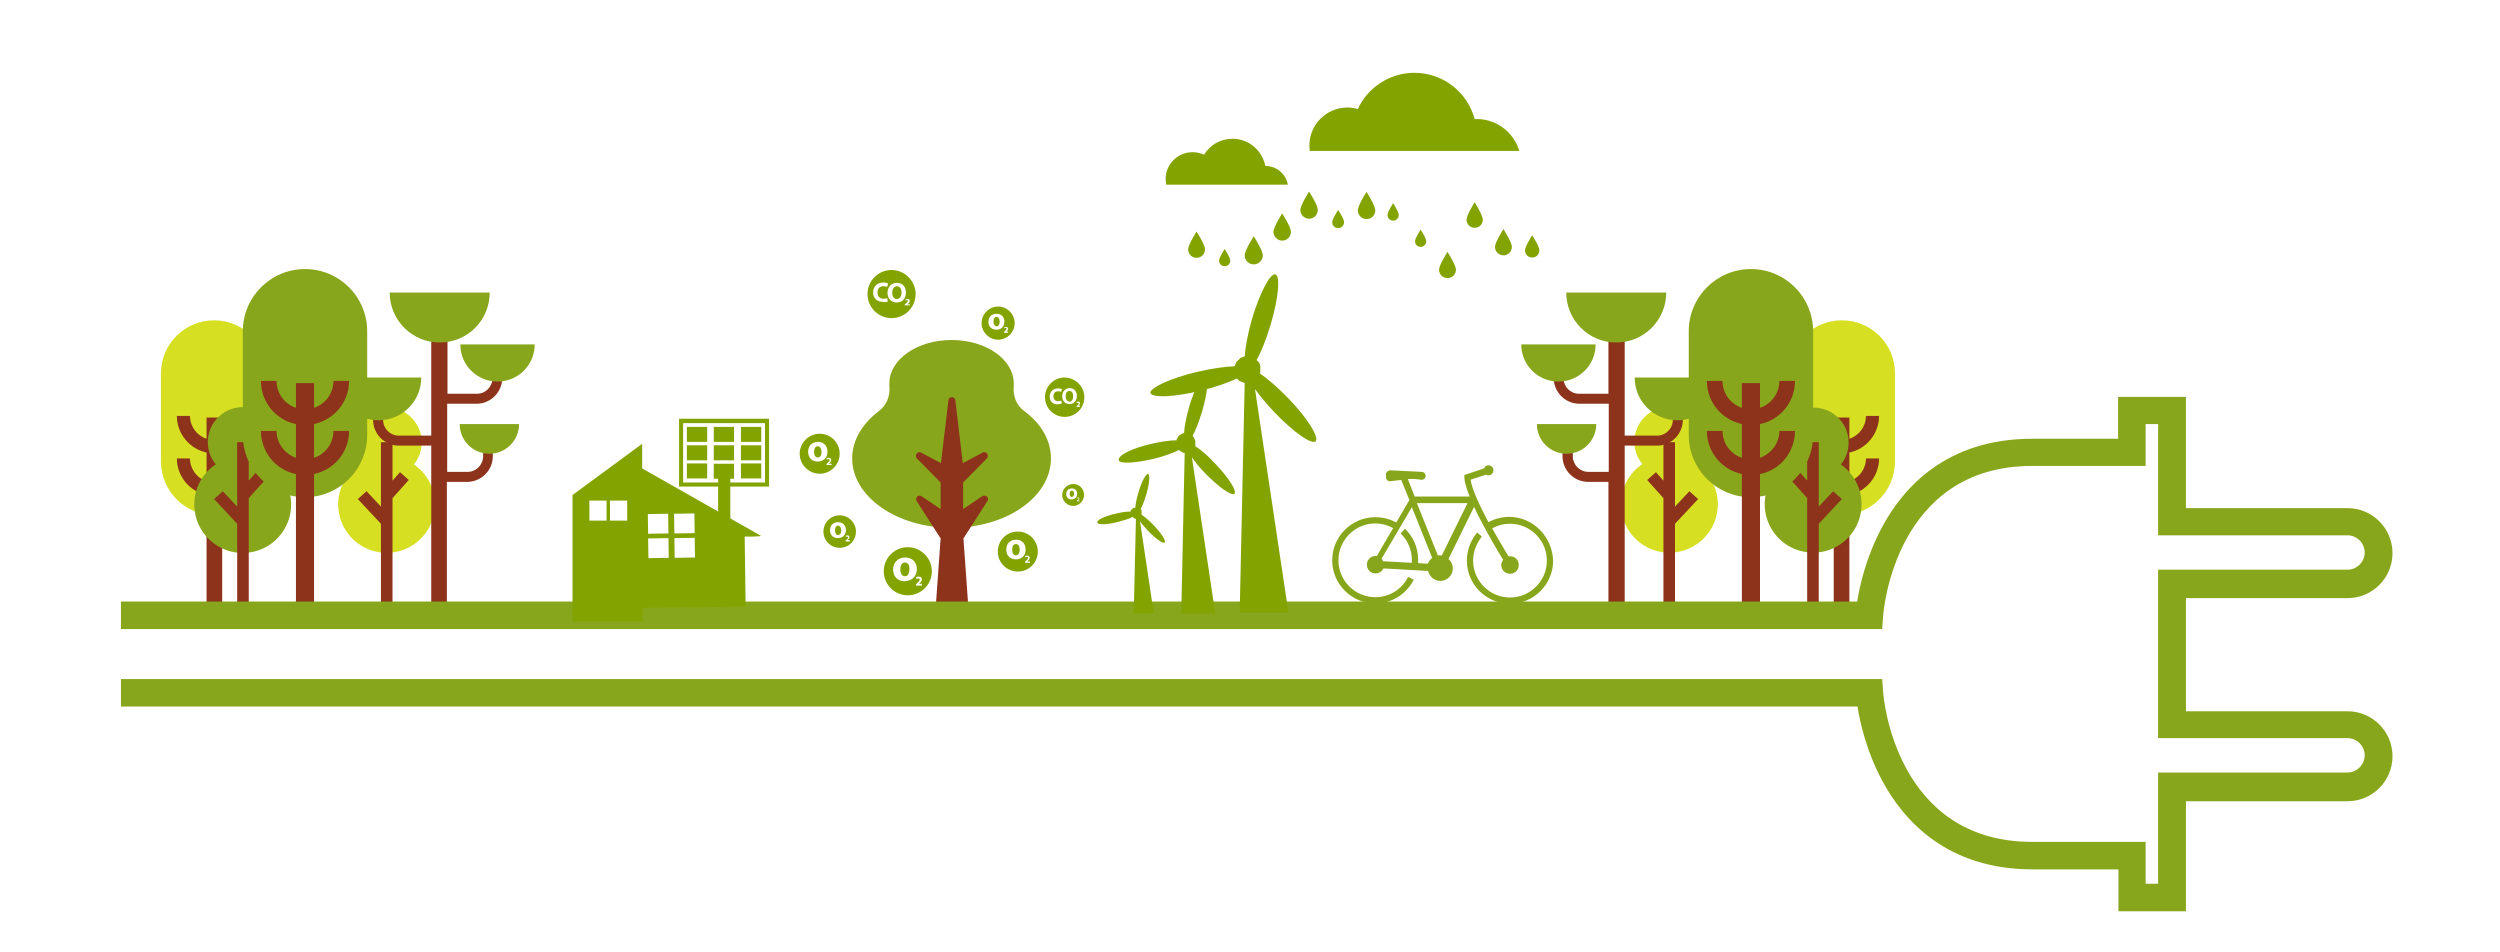<?xml version="1.0" encoding="utf-8"?>
<!-- Generator: Adobe Illustrator 27.5.0, SVG Export Plug-In . SVG Version: 6.00 Build 0)  -->
<svg version="1.1" id="main" xmlns="http://www.w3.org/2000/svg" xmlns:xlink="http://www.w3.org/1999/xlink" x="0px" y="0px"
	 viewBox="0 0 800 304.5" style="enable-background:new 0 0 800 304.5;" xml:space="preserve">
<style type="text/css">
	.st0{fill:#88A61B;}
	.st1{fill:#8D331B;}
	.st2{fill:#83A300;}
	.st3{fill:#D7DF23;}
</style>
<g>
	<g>
		<g>
			<path class="st0" d="M327.7,131.5c-2.5-1.8-3.6-4.9-3.3-7.9c0-0.3,0-0.6,0-0.9c0-7.7-8.9-13.9-19.9-13.9
				c-11,0-19.9,6.2-19.9,13.9c0,0.3,0,0.6,0,0.9c0.3,3.1-0.9,6.1-3.3,7.9c-5.3,4-8.6,9.3-8.6,15.2c0,12.2,14.2,22.2,31.8,22.2
				c17.6,0,31.8-9.9,31.8-22.2C336.3,140.7,333,135.4,327.7,131.5z"/>
			<path class="st1" d="M314.9,158.6c-0.2,0-0.4,0.1-0.6,0.2l-6.1,4.1v-8.5l7.6-7.7c0.4-0.4,0.4-1,0.1-1.5c-0.2-0.3-0.6-0.5-0.9-0.5
				c-0.2,0-0.4,0-0.5,0.1l-6.4,3.4l-2.4-20.1c-0.1-0.6-0.5-1-1.1-1c-0.6,0-1.1,0.4-1.1,1l-2.4,20.1l-6.4-3.4
				c-0.2-0.1-0.3-0.1-0.5-0.1c-0.3,0-0.7,0.2-0.9,0.5c-0.3,0.4-0.3,1.1,0.1,1.5l7.6,7.7v8.5l-6.1-4.1c-0.2-0.1-0.4-0.2-0.6-0.2
				c-0.3,0-0.6,0.1-0.8,0.3c-0.4,0.4-0.4,1-0.2,1.4l7.7,12l-1.5,21c0,0.3,0.1,0.6,0.3,0.8c0.2,0.2,0.5,0.4,0.8,0.4h8.1
				c0.3,0,0.6-0.1,0.8-0.4c0.2-0.2,0.3-0.5,0.3-0.8l-1.5-21l7.7-12c0.3-0.4,0.2-1-0.2-1.4C315.5,158.7,315.2,158.6,314.9,158.6z"/>
		</g>
		<g>
			<path class="st2" d="M287,91.6c-0.9,0-1.5,0.9-1.5,2.1c0,1.2,0.6,2,1.5,2c0.9,0,1.5-0.9,1.5-2.1C288.5,92.5,288,91.6,287,91.6z"
				/>
			<path class="st2" d="M293,94.1c0,4.3-3.5,7.7-7.7,7.7c-4.3,0-7.7-3.5-7.7-7.7c0-4.3,3.5-7.7,7.7-7.7
				C289.5,86.4,293,89.9,293,94.1z M284.1,96.5l-0.2-1.1c-0.3,0.1-0.7,0.2-1.2,0.2c-1.2,0-1.9-0.8-1.9-2c0-1.4,0.8-2,1.9-2
				c0.5,0,0.9,0.1,1.2,0.2l0.3-1.1c-0.2-0.1-0.8-0.3-1.5-0.3c-1.8,0-3.3,1.1-3.3,3.2c0,1.7,1.1,3,3.2,3
				C283.3,96.8,283.9,96.6,284.1,96.5z M289.9,93.6c0-1.7-1-3.1-2.9-3.1c-1.8,0-3,1.4-3,3.2c0,1.7,1.1,3.1,2.9,3.1
				C288.7,96.8,289.9,95.6,289.9,93.6z M291.2,97.8v-0.4h-0.8v0l0.2-0.2c0.3-0.3,0.5-0.5,0.5-0.9c0-0.4-0.2-0.6-0.7-0.6
				c-0.3,0-0.5,0.1-0.7,0.2l0.1,0.3c0.1-0.1,0.3-0.2,0.4-0.2c0.2,0,0.3,0.1,0.3,0.3c0,0.2-0.2,0.5-0.7,0.9l-0.3,0.2v0.3H291.2z"/>
		</g>
		<g>
			<path class="st2" d="M342.2,125.1c-0.8,0-1.2,0.7-1.2,1.7c0,1,0.5,1.7,1.2,1.7c0.8,0,1.2-0.7,1.2-1.7
				C343.4,125.8,343,125.1,342.2,125.1z"/>
			<path class="st2" d="M347,127.1c0,3.5-2.8,6.3-6.3,6.3c-3.5,0-6.3-2.8-6.3-6.3c0-3.5,2.8-6.3,6.3-6.3
				C344.2,120.9,347,123.7,347,127.1z M339.8,129.1l-0.2-0.9c-0.2,0.1-0.6,0.2-0.9,0.2c-1,0-1.6-0.6-1.6-1.6c0-1.1,0.7-1.6,1.6-1.6
				c0.4,0,0.7,0.1,0.9,0.2l0.2-0.9c-0.2-0.1-0.6-0.2-1.2-0.2c-1.5,0-2.7,0.9-2.7,2.6c0,1.4,0.9,2.5,2.6,2.5
				C339.2,129.3,339.6,129.2,339.8,129.1z M344.6,126.7c0-1.4-0.8-2.5-2.3-2.5c-1.4,0-2.4,1.1-2.4,2.6c0,1.4,0.9,2.5,2.3,2.5
				C343.6,129.3,344.6,128.3,344.6,126.7z M345.6,130.1v-0.3H345v0l0.2-0.1c0.2-0.2,0.4-0.4,0.4-0.7c0-0.3-0.2-0.5-0.6-0.5
				c-0.2,0-0.4,0.1-0.5,0.2l0.1,0.3c0.1-0.1,0.2-0.1,0.3-0.1c0.2,0,0.3,0.1,0.3,0.2c0,0.2-0.2,0.4-0.5,0.7l-0.2,0.2v0.2H345.6z"/>
		</g>
		<g>
			<path class="st2" d="M332.1,176.5c0,3.5-2.8,6.4-6.4,6.4c-3.5,0-6.4-2.8-6.4-6.4s2.8-6.4,6.4-6.4
				C329.3,170.1,332.1,173,332.1,176.5z M328.2,175.8c0-1.8-1.2-3.1-3-3.1c-1.9,0-3.2,1.2-3.2,3.2c0,1.9,1.3,3.1,3.1,3.1
				C326.7,179,328.2,178,328.2,175.8z M329.6,179.7h-0.9v0l0.2-0.2c0.3-0.3,0.6-0.6,0.6-1c0-0.4-0.3-0.7-0.8-0.7
				c-0.3,0-0.6,0.1-0.7,0.2l0.1,0.4c0.1-0.1,0.3-0.2,0.5-0.2c0.3,0,0.4,0.1,0.4,0.3c0,0.3-0.2,0.5-0.7,1l-0.3,0.3v0.3h1.6V179.7z"/>
			<path class="st2" d="M325.1,174.1c-0.9,0-1.2,0.9-1.2,1.8c0,1,0.4,1.8,1.2,1.8c0.7,0,1.2-0.7,1.2-1.8
				C326.3,175,326,174.1,325.1,174.1z"/>
		</g>
		<g>
			<path class="st2" d="M273.9,170.1c0,2.9-2.3,5.2-5.2,5.2c-2.9,0-5.2-2.3-5.2-5.2c0-2.9,2.3-5.2,5.2-5.2
				C271.6,164.9,273.9,167.3,273.9,170.1z M270.7,169.6c0-1.5-1-2.5-2.5-2.5c-1.6,0-2.6,1-2.6,2.6c0,1.6,1.1,2.5,2.5,2.5
				C269.4,172.2,270.7,171.4,270.7,169.6z M271.8,172.8h-0.7v0l0.2-0.1c0.3-0.2,0.5-0.5,0.5-0.8c0-0.3-0.2-0.6-0.6-0.6
				c-0.2,0-0.5,0.1-0.6,0.2l0.1,0.3c0.1-0.1,0.2-0.1,0.4-0.1c0.2,0,0.3,0.1,0.3,0.3c0,0.2-0.2,0.4-0.6,0.8l-0.2,0.2v0.3h1.3V172.8z"
				/>
			<path class="st2" d="M268.2,168.2c-0.7,0-1,0.7-1,1.5c0,0.8,0.3,1.5,1,1.5c0.6,0,1-0.6,1-1.5
				C269.1,168.9,268.8,168.2,268.2,168.2z"/>
		</g>
		<g>
			<path class="st2" d="M298.2,182.8c0,4.3-3.5,7.7-7.7,7.7c-4.3,0-7.7-3.5-7.7-7.7c0-4.3,3.5-7.7,7.7-7.7
				C294.7,175.1,298.2,178.6,298.2,182.8z M293.4,182.1c0-2.2-1.5-3.7-3.7-3.7c-2.3,0-3.9,1.5-3.9,3.9c0,2.3,1.6,3.7,3.7,3.7
				C291.5,185.9,293.4,184.7,293.4,182.1z M295,186.8h-1v0l0.3-0.2c0.4-0.4,0.7-0.7,0.7-1.2c0-0.5-0.3-0.9-1-0.9
				c-0.4,0-0.7,0.1-0.9,0.3l0.2,0.5c0.1-0.1,0.3-0.2,0.6-0.2c0.3,0,0.4,0.2,0.4,0.4c0,0.3-0.3,0.6-0.9,1.2l-0.3,0.3v0.4h1.9V186.8z"
				/>
			<path class="st2" d="M289.6,180c-1.1,0-1.5,1.1-1.5,2.2c0,1.2,0.5,2.2,1.5,2.2c0.9,0,1.4-0.9,1.4-2.2
				C291.1,181.1,290.7,180,289.6,180z"/>
		</g>
		<g>
			<path class="st2" d="M324.7,103.4c0,2.9-2.4,5.3-5.3,5.3s-5.3-2.4-5.3-5.3s2.4-5.3,5.3-5.3S324.7,100.5,324.7,103.4z
				 M321.4,102.9c0-1.5-1-2.5-2.5-2.5c-1.6,0-2.6,1-2.6,2.6c0,1.6,1.1,2.5,2.6,2.5C320.2,105.5,321.4,104.7,321.4,102.9z
				 M322.6,106.1h-0.7v0l0.2-0.1c0.3-0.2,0.5-0.5,0.5-0.8c0-0.3-0.2-0.6-0.7-0.6c-0.2,0-0.5,0.1-0.6,0.2l0.1,0.3
				c0.1-0.1,0.2-0.2,0.4-0.2c0.2,0,0.3,0.1,0.3,0.3c0,0.2-0.2,0.4-0.6,0.8l-0.2,0.2v0.3h1.3V106.1z"/>
			<path class="st2" d="M318.9,101.4c-0.7,0-1,0.8-1,1.5c0,0.8,0.4,1.5,1,1.5c0.6,0,1-0.6,1-1.5
				C319.9,102.2,319.6,101.4,318.9,101.4z"/>
		</g>
		<g>
			<path class="st2" d="M268.7,145.2c0,3.5-2.9,6.4-6.4,6.4s-6.4-2.9-6.4-6.4c0-3.5,2.9-6.4,6.4-6.4S268.7,141.6,268.7,145.2z
				 M264.8,144.5c0-1.8-1.2-3.1-3-3.1c-1.9,0-3.2,1.2-3.2,3.2c0,1.9,1.3,3.1,3.1,3.1C263.2,147.7,264.8,146.7,264.8,144.5z
				 M266.1,148.4h-0.9v0l0.2-0.2c0.3-0.3,0.6-0.6,0.6-1c0-0.4-0.3-0.7-0.8-0.7c-0.3,0-0.6,0.1-0.7,0.2l0.1,0.4
				c0.1-0.1,0.3-0.2,0.5-0.2c0.3,0,0.4,0.1,0.4,0.3c0,0.3-0.2,0.5-0.7,1l-0.3,0.3v0.3h1.6V148.4z"/>
			<path class="st2" d="M261.7,142.8c-0.9,0-1.2,0.9-1.2,1.8c0,1,0.4,1.8,1.2,1.8c0.7,0,1.2-0.7,1.2-1.8
				C262.8,143.7,262.5,142.8,261.7,142.8z"/>
		</g>
		<g>
			<path class="st2" d="M346.9,158.4c0,1.9-1.6,3.5-3.5,3.5c-1.9,0-3.5-1.6-3.5-3.5s1.6-3.5,3.5-3.5
				C345.3,154.8,346.9,156.4,346.9,158.4z M344.7,158c0-1-0.7-1.7-1.7-1.7c-1.1,0-1.8,0.7-1.8,1.8c0,1.1,0.7,1.7,1.7,1.7
				C343.9,159.8,344.7,159.2,344.7,158z M345.5,160.2H345v0l0.1-0.1c0.2-0.2,0.3-0.3,0.3-0.5c0-0.2-0.2-0.4-0.4-0.4
				c-0.2,0-0.3,0.1-0.4,0.1l0.1,0.2c0.1,0,0.2-0.1,0.3-0.1c0.1,0,0.2,0.1,0.2,0.2c0,0.1-0.1,0.3-0.4,0.5l-0.2,0.1v0.2h0.9V160.2z"/>
			<path class="st2" d="M343,157c-0.5,0-0.7,0.5-0.7,1c0,0.6,0.2,1,0.7,1c0.4,0,0.7-0.4,0.7-1C343.7,157.5,343.5,157,343,157z"/>
		</g>
	</g>
	<g>
		<g>
			<g>
				<path class="st3" d="M589.4,164.8c-9.4,0-17-7.6-17-17v-28.3c0-9.4,7.6-17,17-17c9.4,0,17,7.6,17,17v28.3
					C606.3,157.2,598.7,164.8,589.4,164.8z"/>
			</g>
			<path class="st1" d="M591.8,154v-9.2c5.4-1.1,9.5-6,9.5-11.7h-4.2c0,3.4-2.2,6.3-5.3,7.3v-6.8h-5v6.8c-3.1-1-5.3-3.9-5.3-7.3
				h-4.2c0,5.8,4.1,10.6,9.5,11.7v9.2c-3.1-1-5.3-3.9-5.3-7.3h-4.2c0,5.8,4.1,10.6,9.5,11.7v39.8h5v-39.8c5.4-1.1,9.5-6,9.5-11.7
				h-4.2C597.1,150.1,594.9,153,591.8,154z"/>
		</g>
		<g>
			<g>
				
					<ellipse transform="matrix(0.16 -0.987 0.987 0.16 347.865 691.647)" class="st0" cx="580.2" cy="141.5" rx="11.2" ry="11.2"/>
			</g>
			<g>
				
					<ellipse transform="matrix(0.161 -0.987 0.987 0.161 327.492 708.018)" class="st0" cx="580.2" cy="161.4" rx="15.5" ry="15.5"/>
			</g>
			<polygon class="st1" points="589.4,159.7 586.6,157.2 582,162.1 582,141.5 578.3,141.5 578.3,153.8 575.9,151.1 573.1,153.6 
				578.3,159.4 578.3,198.2 582,198.2 582,167.6 			"/>
		</g>
		<g>
			<g>
				
					<ellipse transform="matrix(0.168 -0.986 0.986 0.168 304.929 644.315)" class="st3" cx="534.2" cy="141.5" rx="11.2" ry="11.2"/>
			</g>
			<g>
				
					<ellipse transform="matrix(0.161 -0.987 0.987 0.161 288.906 662.629)" class="st3" cx="534.2" cy="161.4" rx="15.5" ry="15.5"/>
			</g>
			<polygon class="st1" points="543.4,159.7 540.6,157.2 536,162.1 536,141.5 532.3,141.5 532.3,153.8 529.9,151.1 527.1,153.6 
				532.3,159.4 532.3,198.2 536,198.2 536,167.6 			"/>
		</g>
		<g>
			<path class="st1" d="M535.3,130.3v4.1c0,2.8-2.3,5-5,5h-10.4V96.2h-5.2V126h-9.4c-2.8,0-5-2.3-5-5v-4.1h-3.1v4.1
				c0,4.5,3.7,8.2,8.2,8.2h9.4V151h-6.5c-2.8,0-5-2.3-5-5v-4.1H500v4.1c0,4.5,3.7,8.2,8.2,8.2h6.5v44.1h5.2v-55.7h10.4
				c4.5,0,8.2-3.7,8.2-8.2v-4.1H535.3z"/>
			<path class="st0" d="M550.5,120.8c0,7.6-6.1,13.7-13.7,13.7c-7.6,0-13.7-6.1-13.7-13.7H550.5z"/>
			<path class="st0" d="M510.6,110.2c0,6.6-5.3,11.9-11.9,11.9c-6.6,0-11.9-5.3-11.9-11.9H510.6z"/>
			<path class="st0" d="M510.8,135.7c0,5.3-4.3,9.5-9.5,9.5c-5.3,0-9.5-4.3-9.5-9.5H510.8z"/>
			<path class="st0" d="M533.2,93.6c0,8.8-7.1,16-16,16c-8.8,0-16-7.1-16-16H533.2z"/>
		</g>
		<g>
			<g>
				<path class="st0" d="M560.3,159.1c-11,0-19.9-8.9-19.9-19.9V106c0-11,8.9-19.9,19.9-19.9c11,0,19.9,8.9,19.9,19.9v33.2
					C580.2,150.2,571.3,159.1,560.3,159.1z"/>
			</g>
			<path class="st1" d="M563.2,146.5v-10.8c6.4-1.3,11.2-7,11.2-13.8h-5c0,4-2.6,7.4-6.2,8.6v-7.9h-5.8v7.9
				c-3.6-1.2-6.2-4.6-6.2-8.6h-5c0,6.8,4.8,12.4,11.2,13.8v10.8c-3.6-1.2-6.2-4.6-6.2-8.6h-5c0,6.8,4.8,12.4,11.2,13.8v46.6h5.8
				v-46.6c6.4-1.3,11.2-7,11.2-13.8h-5C569.4,141.8,566.8,145.2,563.2,146.5z"/>
		</g>
	</g>
	<g>
		<g>
			<g>
				<path class="st3" d="M68.5,164.8c9.4,0,17-7.6,17-17v-28.3c0-9.4-7.6-17-17-17s-17,7.6-17,17v28.3
					C51.6,157.2,59.2,164.8,68.5,164.8z"/>
			</g>
			<path class="st1" d="M66.1,154v-9.2c-5.4-1.1-9.5-6-9.5-11.7h4.2c0,3.4,2.2,6.3,5.3,7.3v-6.8h5v6.8c3.1-1,5.3-3.9,5.3-7.3h4.2
				c0,5.8-4.1,10.6-9.5,11.7v9.2c3.1-1,5.3-3.9,5.3-7.3h4.2c0,5.8-4.1,10.6-9.5,11.7v39.8h-5v-39.8c-5.4-1.1-9.5-6-9.5-11.7h4.2
				C60.8,150.1,63,153,66.1,154z"/>
		</g>
		<g>
			<g>
				
					<ellipse transform="matrix(0.659 -0.752 0.752 0.659 -79.916 106.66)" class="st0" cx="77.7" cy="141.5" rx="11.2" ry="11.2"/>
			</g>
			<g>
				
					<ellipse transform="matrix(0.973 -0.231 0.231 0.973 -35.221 22.354)" class="st0" cx="77.7" cy="161.4" rx="15.5" ry="15.5"/>
			</g>
			<polygon class="st1" points="68.5,159.7 71.3,157.2 75.9,162.1 75.9,141.5 79.6,141.5 79.6,153.8 82,151.1 84.8,153.6 
				79.6,159.4 79.6,198.2 75.9,198.2 75.9,167.6 			"/>
		</g>
		<g>
			<g>
				
					<ellipse transform="matrix(0.988 -0.157 0.157 0.988 -20.686 21.183)" class="st3" cx="123.7" cy="141.5" rx="11.2" ry="11.2"/>
			</g>
			<g>
				<ellipse transform="matrix(0.987 -0.161 0.161 0.987 -24.365 22.018)" class="st3" cx="123.7" cy="161.4" rx="15.5" ry="15.5"/>
			</g>
			<polygon class="st1" points="114.5,159.7 117.3,157.2 121.9,162.1 121.9,141.5 125.6,141.5 125.6,153.8 128,151.1 130.8,153.6 
				125.6,159.4 125.6,198.2 121.9,198.2 121.9,167.6 			"/>
		</g>
		<g>
			<path class="st1" d="M122.6,130.3v4.1c0,2.8,2.3,5,5,5H138V96.2h5.2V126h9.4c2.8,0,5-2.3,5-5v-4.1h3.1v4.1c0,4.5-3.7,8.2-8.2,8.2
				h-9.4V151h6.5c2.8,0,5-2.3,5-5v-4.1h3.1v4.1c0,4.5-3.7,8.2-8.2,8.2h-6.5v44.1H138v-55.7h-10.4c-4.5,0-8.2-3.7-8.2-8.2v-4.1H122.6
				z"/>
			<path class="st0" d="M107.4,120.8c0,7.6,6.1,13.7,13.7,13.7c7.6,0,13.7-6.1,13.7-13.7H107.4z"/>
			<path class="st0" d="M147.3,110.2c0,6.6,5.3,11.9,11.9,11.9c6.6,0,11.9-5.3,11.9-11.9H147.3z"/>
			<path class="st0" d="M147.1,135.7c0,5.3,4.3,9.5,9.5,9.5c5.3,0,9.5-4.3,9.5-9.5H147.1z"/>
			<path class="st0" d="M124.7,93.6c0,8.8,7.1,16,16,16s16-7.1,16-16H124.7z"/>
		</g>
		<g>
			<g>
				<path class="st0" d="M97.6,159.1c11,0,19.9-8.9,19.9-19.9V106c0-11-8.9-19.9-19.9-19.9S77.7,95,77.7,106v33.2
					C77.7,150.2,86.6,159.1,97.6,159.1z"/>
			</g>
			<path class="st1" d="M94.7,146.5v-10.8c-6.4-1.3-11.2-7-11.2-13.8h5c0,4,2.6,7.4,6.2,8.6v-7.9h5.8v7.9c3.6-1.2,6.2-4.6,6.2-8.6h5
				c0,6.8-4.8,12.4-11.2,13.8v10.8c3.6-1.2,6.2-4.6,6.2-8.6h5c0,6.8-4.8,12.4-11.2,13.8v46.6h-5.8v-46.6c-6.4-1.3-11.2-7-11.2-13.8
				h5C88.5,141.8,91.1,145.2,94.7,146.5z"/>
		</g>
	</g>
	<g>
		<path class="st0" d="M699.6,291.6h-21.7v-13.4h-27.5c-27.2,0-41.2-15.5-48.1-28.4c-5-9.3-7.1-18.6-7.9-23.7H38.7v-8.8h563.6
			l0.3,4.1c0.1,2,4.1,48,47.7,48h36.3v13.4h4v-35.6h60.6c3,0,5.5-2.5,5.5-5.5c0-3-2.5-5.5-5.5-5.5h-60.6v-53.9h60.6
			c3,0,5.5-2.5,5.5-5.5c0-3-2.5-5.5-5.5-5.5h-60.6v-35.6h-4v13.4h-36.3c-43.7,0-47.6,46.1-47.7,48.1l-0.3,4.1l-20.5,0H38.7v-8.8
			h555.6c0.8-5.1,2.9-14.4,7.9-23.7c6.9-13,20.9-28.4,48.1-28.4h27.5v-13.4h21.7v35.6h51.7c7.9,0,14.4,6.4,14.4,14.4
			c0,7.9-6.4,14.4-14.4,14.4h-51.7v36.2h51.7c7.9,0,14.4,6.4,14.4,14.4c0,7.9-6.4,14.4-14.4,14.4h-51.7V291.6z"/>
	</g>
	<g>
		<path class="st0" d="M482.9,165.4c-2.3,0-4.6,0.6-6.6,1.7c-2.8-5.3-5.3-10.6-5.7-13.6l4.9-1.6c0.2,0.1,0.5,0.2,0.8,0.2
			c0.9,0,1.6-0.7,1.6-1.6c0-0.9-0.7-1.6-1.6-1.6c-0.7,0-1.2,0.4-1.4,1l-6.3,2.1l0,0.7c0,1.5,0.7,3.7,1.7,6.2h-17.6l-2.2-5.6
			c1.5-0.1,2.9,0,4.1,0.2c0.9,0.2,1.7-0.5,1.6-1.4c-0.1-0.6-0.6-1.1-1.2-1.1l-10.1-0.5c-0.7,0-1.4,0.6-1.4,1.3v0.9
			c0,0.8,0.7,1.4,1.5,1.3c1.2-0.2,2.3-0.3,3.4-0.4l2.6,6.4l-4.2,7.2c-2-1.1-4.3-1.7-6.7-1.7c-7.6,0-13.8,6.2-13.8,13.8
			c0,7.6,6.2,13.8,13.8,13.8c5.2,0,9.9-2.9,12.3-7.6l-1.8-0.9c-2,4-6,6.5-10.5,6.5c-6.5,0-11.8-5.3-11.8-11.8
			c0-6.5,5.3-11.8,11.8-11.8c2,0,3.9,0.5,5.7,1.5l-5.2,8.9c-0.1,0-0.3,0-0.4,0c-1.5,0-2.8,1.2-2.8,2.8s1.2,2.8,2.8,2.8
			c1.1,0,2.1-0.7,2.5-1.6l14.3,0.8c0.4,1.8,2,3.2,3.9,3.2c2.2,0,4-1.8,4-4c0-1.2-0.5-2.3-1.4-3l8.2-16.7c2.9,6.2,7.1,13.4,9.3,16.9
			c-0.3,0.5-0.6,1-0.6,1.7c0,1.5,1.2,2.8,2.8,2.8s2.8-1.2,2.8-2.8s-1.2-2.8-2.8-2.8c-0.2,0-0.3,0-0.5,0c-1.5-2.4-3.3-5.6-5.2-8.9
			c1.7-1,3.7-1.5,5.7-1.5c6.5,0,11.8,5.3,11.8,11.8c0,6.5-5.3,11.8-11.8,11.8s-11.8-5.3-11.8-11.8c0-2.8,1-5.5,2.8-7.7l-1.5-1.3
			c-2.1,2.5-3.3,5.7-3.3,9c0,7.6,6.2,13.8,13.8,13.8c7.6,0,13.8-6.2,13.8-13.8C496.7,171.6,490.5,165.4,482.9,165.4z M451.8,162.3
			l6.5,16.2c-0.6,0.5-1.1,1.2-1.4,1.9l-3.1-0.2c0-0.1,0-0.3,0-0.4c0-0.2,0-0.4,0-0.7c0-3.8-1.5-7.3-4.2-9.9l-1.4,1.5
			c2.3,2.2,3.6,5.3,3.6,8.5c0,0.3,0,0.6,0,0.7c0,0.1,0,0.1,0,0.2l-9.2-0.5c-0.1-0.3-0.3-0.6-0.5-0.8L451.8,162.3z M460.6,177.7
			c-0.2,0-0.3,0-0.5,0l-6.7-16.7h16.2l-8.2,16.7C461.1,177.8,460.9,177.7,460.6,177.7z"/>
	</g>
	<g>
		<path class="st2" d="M383.1,119c4.7-1.1,9-1.7,12-1.8c0,0,0-0.1,0-0.1c0,0,0-0.1,0.1-0.1c0-0.1,0.1-0.2,0.1-0.3
			c0-0.1,0.1-0.2,0.1-0.3c0-0.1,0.1-0.2,0.1-0.3c0-0.1,0.1-0.1,0.1-0.2c0.1-0.1,0.1-0.2,0.2-0.2c0.1-0.1,0.1-0.2,0.2-0.2
			c0.1-0.1,0.1-0.1,0.2-0.2c0,0,0.1-0.1,0.1-0.1c0,0,0.1-0.1,0.1-0.1c0.1-0.1,0.1-0.1,0.2-0.2c0.1-0.1,0.2-0.1,0.2-0.2
			c0.1-0.1,0.2-0.1,0.2-0.2c0.1,0,0.1-0.1,0.2-0.1c0.1,0,0.2-0.1,0.3-0.1c0.1,0,0.2-0.1,0.3-0.1c0.1,0,0.2-0.1,0.3-0.1
			c0,0,0.1,0,0.1,0c0,0,0.1,0,0.1,0c0.2-3,1-7.3,2.3-11.9c2.5-8.4,5.8-14.8,7.5-14.4c1.7,0.5,1,7.7-1.5,16.1
			c-1.4,4.7-3,8.7-4.5,11.3c0,0,0.1,0.1,0.1,0.1c0,0,0.1,0.1,0.1,0.1c0.1,0.1,0.1,0.1,0.2,0.2c0.1,0.1,0.1,0.2,0.2,0.2
			c0.1,0.1,0.1,0.2,0.2,0.2c0,0.1,0.1,0.1,0.1,0.2c0,0.1,0.1,0.2,0.1,0.3c0,0.1,0.1,0.2,0.1,0.3c0,0.1,0.1,0.2,0.1,0.3
			c0,0,0,0.1,0,0.1c0,0,0,0.1,0,0.1c0,0.1,0,0.2,0,0.3c0,0.1,0,0.2,0,0.3c0,0.1,0,0.2,0,0.3c0,0.1,0,0.2,0,0.2c0,0.1,0,0.2,0,0.3
			c0,0.1,0,0.2,0,0.3c0,0.1,0,0.2-0.1,0.3c0,0,0,0.1,0,0.1c0,0,0,0.1-0.1,0.1c2.5,1.6,5.8,4.5,9.2,8c6.1,6.3,9.9,12.5,8.7,13.7
			c-1.3,1.2-7.2-3-13.2-9.3c-2.5-2.6-4.6-5.2-6.2-7.4l10.7,71.5h-15.6l1.6-73.5c0,0,0,0-0.1,0c-0.1,0-0.2,0-0.3-0.1c0,0-0.1,0-0.1,0
			c0,0-0.1,0-0.1-0.1c-0.1,0-0.2-0.1-0.3-0.1c-0.1,0-0.2-0.1-0.3-0.1c-0.1,0-0.2-0.1-0.3-0.1c-0.1,0-0.1-0.1-0.2-0.1
			c-0.1-0.1-0.2-0.1-0.2-0.2c-0.1-0.1-0.2-0.1-0.2-0.2c-0.1-0.1-0.1-0.1-0.2-0.2c0,0-0.1-0.1-0.1-0.1c0,0-0.1-0.1-0.1-0.1
			c-2.7,1.3-6.8,2.8-11.5,3.9c-8.5,2.1-15.8,2.4-16.2,0.7C368,124.1,374.6,121,383.1,119z"/>
		<path class="st2" d="M368.1,142.1c3.3-0.8,6.3-1.2,8.4-1.2c0,0,0-0.1,0-0.1c0,0,0-0.1,0-0.1c0-0.1,0-0.1,0.1-0.2
			c0-0.1,0.1-0.1,0.1-0.2c0-0.1,0.1-0.1,0.1-0.2c0-0.1,0.1-0.1,0.1-0.1c0-0.1,0.1-0.1,0.1-0.2c0-0.1,0.1-0.1,0.1-0.2
			c0,0,0.1-0.1,0.1-0.1c0,0,0-0.1,0.1-0.1c0,0,0.1,0,0.1-0.1c0,0,0.1-0.1,0.1-0.1c0.1,0,0.1-0.1,0.2-0.1c0.1,0,0.1-0.1,0.2-0.1
			c0,0,0.1-0.1,0.2-0.1c0.1,0,0.1-0.1,0.2-0.1c0.1,0,0.1-0.1,0.2-0.1c0.1,0,0.1,0,0.2-0.1c0,0,0.1,0,0.1,0c0,0,0.1,0,0.1,0
			c0.1-2.1,0.7-5.1,1.6-8.3c1.7-5.9,4.1-10.4,5.2-10c1.2,0.3,0.7,5.4-1,11.3c-1,3.3-2.1,6.1-3.1,7.9c0,0,0,0,0.1,0.1
			c0,0,0,0.1,0.1,0.1c0,0,0.1,0.1,0.1,0.1c0,0.1,0.1,0.1,0.1,0.2c0,0.1,0.1,0.1,0.1,0.2c0,0,0.1,0.1,0.1,0.2c0,0.1,0.1,0.1,0.1,0.2
			c0,0.1,0.1,0.1,0.1,0.2c0,0.1,0,0.1,0.1,0.2c0,0,0,0.1,0,0.1c0,0,0,0.1,0,0.1c0,0.1,0,0.1,0,0.2c0,0.1,0,0.1,0,0.2
			c0,0.1,0,0.1,0,0.2c0,0.1,0,0.1,0,0.2c0,0.1,0,0.1,0,0.2c0,0.1,0,0.1,0,0.2c0,0.1,0,0.1,0,0.2c0,0,0,0.1,0,0.1c0,0,0,0.1,0,0.1
			c1.8,1.1,4.1,3.1,6.4,5.6c4.2,4.4,7,8.7,6.1,9.6c-0.9,0.8-5-2.1-9.3-6.5c-1.8-1.8-3.2-3.6-4.3-5.2l7.5,50.1h-10.9l1.1-51.5
			c0,0,0,0,0,0c-0.1,0-0.1,0-0.2,0c0,0-0.1,0-0.1,0c0,0-0.1,0-0.1,0c-0.1,0-0.1,0-0.2-0.1c-0.1,0-0.1-0.1-0.2-0.1
			c-0.1,0-0.1-0.1-0.2-0.1c0,0-0.1-0.1-0.1-0.1c-0.1,0-0.1-0.1-0.2-0.1c-0.1,0-0.1-0.1-0.2-0.1c0,0-0.1-0.1-0.1-0.1
			c0,0-0.1,0-0.1-0.1c0,0,0-0.1-0.1-0.1c-1.9,0.9-4.7,2-8,2.8c-6,1.4-11,1.7-11.3,0.5C357.6,145.7,362.2,143.5,368.1,142.1z"/>
		<path class="st2" d="M356.9,164.4c1.9-0.5,3.7-0.7,4.9-0.7c0,0,0,0,0-0.1c0,0,0,0,0-0.1c0,0,0-0.1,0-0.1c0,0,0-0.1,0.1-0.1
			c0,0,0-0.1,0.1-0.1c0,0,0-0.1,0.1-0.1c0,0,0-0.1,0.1-0.1c0,0,0-0.1,0.1-0.1c0,0,0.1-0.1,0.1-0.1c0,0,0,0,0,0c0,0,0,0,0,0
			c0,0,0.1,0,0.1-0.1c0,0,0.1,0,0.1-0.1c0,0,0.1,0,0.1-0.1c0,0,0.1,0,0.1,0c0,0,0.1,0,0.1,0c0,0,0.1,0,0.1,0c0,0,0.1,0,0.1,0
			c0,0,0,0,0.1,0c0,0,0,0,0.1,0c0.1-1.2,0.4-3,1-4.9c1-3.5,2.4-6.1,3.1-5.9c0.7,0.2,0.4,3.2-0.6,6.6c-0.6,1.9-1.2,3.6-1.8,4.6
			c0,0,0,0,0,0c0,0,0,0,0,0c0,0,0,0.1,0.1,0.1c0,0,0,0.1,0.1,0.1c0,0,0,0.1,0.1,0.1c0,0,0,0.1,0,0.1c0,0,0,0.1,0,0.1
			c0,0,0,0.1,0,0.1c0,0,0,0.1,0,0.1c0,0,0,0,0,0.1s0,0,0,0.1c0,0,0,0.1,0,0.1c0,0,0,0.1,0,0.1c0,0,0,0.1,0,0.1c0,0,0,0.1,0,0.1
			c0,0,0,0.1,0,0.1c0,0,0,0.1,0,0.1c0,0,0,0.1,0,0.1c0,0,0,0,0,0.1c0,0,0,0,0,0.1c1,0.7,2.4,1.8,3.8,3.3c2.5,2.6,4.1,5.1,3.6,5.6
			c-0.5,0.5-2.9-1.2-5.4-3.8c-1-1.1-1.9-2.1-2.5-3l4.4,29.4h-6.4l0.7-30.2c0,0,0,0,0,0c0,0-0.1,0-0.1,0c0,0,0,0-0.1,0s0,0-0.1,0
			c0,0-0.1,0-0.1,0c0,0-0.1,0-0.1-0.1c0,0-0.1,0-0.1-0.1c0,0-0.1,0-0.1-0.1c0,0-0.1,0-0.1-0.1c0,0-0.1,0-0.1-0.1
			c0,0-0.1-0.1-0.1-0.1c0,0,0,0,0,0c0,0,0,0,0,0c-1.1,0.6-2.8,1.1-4.7,1.6c-3.5,0.9-6.5,1-6.6,0.3
			C350.7,166.5,353.4,165.2,356.9,164.4z"/>
	</g>
	<g>
		<path class="st2" d="M486.2,48.4c-1.7-5.9-7.1-10.3-13.6-10.3c-0.2,0-0.4,0-0.7,0c-2.3-8.5-10-14.8-19.3-14.8
			c-8,0-15,4.8-18.1,11.6c-1-0.3-2.1-0.5-3.3-0.5c-6.7,0-12.2,5.4-12.2,12.2c0,0.6,0.1,1.2,0.1,1.7H486.2z"/>
		<path class="st2" d="M412.1,59c-0.7-3.4-3.6-5.9-7.2-5.9c-1-5-5.3-8.7-10.5-8.7c-3.9,0-7.2,2-9.1,5.1c-1.1-0.5-2.3-0.8-3.7-0.8
			c-4.7,0-8.6,3.8-8.6,8.6c0,0.6,0.1,1.2,0.2,1.8H412.1z"/>
		<g>
			<g>
				<path class="st2" d="M492.6,80.1c0,1.3-1,2.3-2.3,2.3c-1.3,0-2.3-1-2.3-2.3c0-1.3,2.3-4.8,2.3-4.8S492.6,78.8,492.6,80.1z"/>
			</g>
			<g>
				<path class="st2" d="M483.8,79c0,1.5-1.2,2.7-2.7,2.7s-2.7-1.2-2.7-2.7c0-1.5,2.7-5.7,2.7-5.7S483.8,77.5,483.8,79z"/>
			</g>
			<g>
				<path class="st2" d="M474.5,70.3c0,1.5-1.2,2.6-2.6,2.6c-1.5,0-2.6-1.2-2.6-2.6c0-1.5,2.6-5.6,2.6-5.6S474.5,68.9,474.5,70.3z"
					/>
			</g>
			<g>
				<path class="st2" d="M465.9,86.3c0,1.5-1.2,2.7-2.7,2.7c-1.5,0-2.7-1.2-2.7-2.7s2.7-5.7,2.7-5.7S465.9,84.8,465.9,86.3z"/>
			</g>
			<g>
				<path class="st2" d="M456.4,77.2c0,1-0.8,1.8-1.8,1.8c-1,0-1.8-0.8-1.8-1.8s1.8-3.7,1.8-3.7S456.4,76.2,456.4,77.2z"/>
			</g>
			<g>
				<path class="st2" d="M447.6,68.8c0,1-0.8,1.8-1.8,1.8c-1,0-1.8-0.8-1.8-1.8c0-1,1.8-3.8,1.8-3.8S447.6,67.8,447.6,68.8z"/>
			</g>
			<g>
				<path class="st2" d="M440.1,67.3c0,1.6-1.3,2.8-2.8,2.8c-1.6,0-2.8-1.3-2.8-2.8c0-1.6,2.8-5.9,2.8-5.9S440.1,65.8,440.1,67.3z"
					/>
			</g>
			<g>
				<path class="st2" d="M430.1,71.1c0,1-0.8,1.9-1.9,1.9c-1,0-1.9-0.8-1.9-1.9c0-1,1.9-3.9,1.9-3.9S430.1,70,430.1,71.1z"/>
			</g>
			<g>
				<path class="st2" d="M421.7,67.2c0,1.5-1.3,2.8-2.8,2.8c-1.5,0-2.8-1.3-2.8-2.8s2.8-5.9,2.8-5.9S421.7,65.6,421.7,67.2z"/>
			</g>
			<g>
				<path class="st2" d="M413.1,74.2c0,1.6-1.3,2.8-2.8,2.8s-2.8-1.3-2.8-2.8c0-1.6,2.8-5.9,2.8-5.9S413.1,72.6,413.1,74.2z"/>
			</g>
			<g>
				<path class="st2" d="M404.1,81.7c0,1.6-1.3,2.9-2.9,2.9c-1.6,0-2.9-1.3-2.9-2.9c0-1.6,2.9-6.1,2.9-6.1S404.1,80.1,404.1,81.7z"
					/>
			</g>
			<g>
				<path class="st2" d="M393.7,83.4c0,1-0.8,1.8-1.8,1.8c-1,0-1.8-0.8-1.8-1.8s1.8-3.7,1.8-3.7S393.7,82.4,393.7,83.4z"/>
			</g>
			<g>
				<path class="st2" d="M385.6,79.8c0,1.5-1.2,2.7-2.7,2.7c-1.5,0-2.7-1.2-2.7-2.7c0-1.5,2.7-5.7,2.7-5.7S385.6,78.3,385.6,79.8z"
					/>
			</g>
		</g>
	</g>
	<g>
		<path class="st2" d="M243.4,171.4l-37.9-21.5v-7.9l-6.1,4.5c0,0,0,0,0,0l-16.2,11.9v40.5h22.4v-4.4l17.7-0.2l1.3,0l14-0.2
			l-0.3-22.4C238.2,171.7,244.1,171.8,243.4,171.4z M194.1,166.6h-5.5v-6.4h5.5V166.6z M200.7,166.6h-5.5v-6.4h5.5V166.6z
			 M207.3,164.5l6.5-0.1l0.1,6.3l-6.5,0.1L207.3,164.5z M207.5,178.6l-0.1-6.3l6.5-0.1l0.1,6.3L207.5,178.6z M215.7,164.4l6.5-0.1
			l0.1,6.3l-6.5,0.1L215.7,164.4z M215.9,178.5l-0.1-6.3l6.5-0.1l0.1,6.3L215.9,178.5z"/>
		<rect x="229.8" y="150.8" class="st2" width="3.9" height="25.4"/>
		<g>
			<path class="st2" d="M226.3,141.4h-6.5v-4.8h6.5V141.4z M243.6,136.6h-6.5v4.8h6.5V136.6z M226.3,142.5h-6.5v4.8h6.5V142.5z
				 M243.6,142.5h-6.5v4.8h6.5V142.5z M226.3,148.3h-6.5v4.8h6.5V148.3z M234.9,136.6h-6.5v4.8h6.5V136.6z M234.9,147.3h-6.5v-4.8
				h6.5V147.3z M234.9,153.2h-6.5v-4.8h6.5V153.2z M243.6,148.3h-6.5v4.8h6.5V148.3z"/>
			<path class="st2" d="M246.1,155.7h-28.8V134h28.8V155.7z M218.6,154.4h26.2v-19h-26.2V154.4z"/>
		</g>
	</g>
</g>
<g>
</g>
<g>
</g>
<g>
</g>
<g>
</g>
<g>
</g>
<g>
</g>
</svg>
